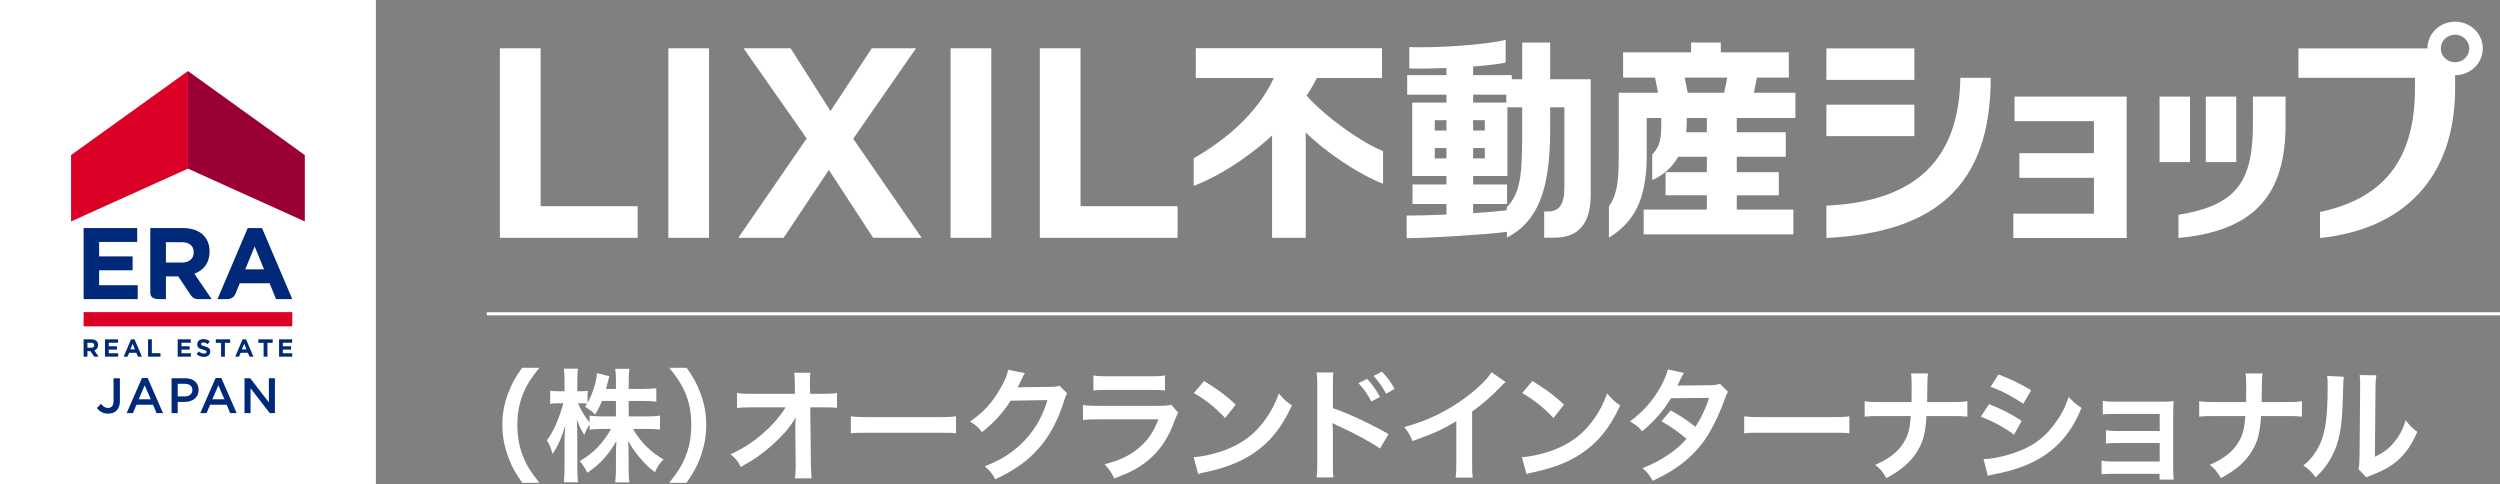 <?xml version="1.0" encoding="utf-8"?>
<!-- Generator: Adobe Illustrator 27.3.1, SVG Export Plug-In . SVG Version: 6.00 Build 0)  -->
<svg version="1.1" id="レイヤー_1" xmlns="http://www.w3.org/2000/svg" xmlns:xlink="http://www.w3.org/1999/xlink" x="0px"
	 y="0px" width="8077.11px" height="1564.44px" viewBox="0 0 8077.11 1564.44" style="enable-background:new 0 0 8077.11 1564.44;"
	 xml:space="preserve">
<rect x="0" y="0" width="8077.11" height="1564.44" fill="#808080" stroke="none"/>
<style type="text/css">
	.st0{fill:#FFFFFF;}
	.st1{fill:#002A79;}
	.st2{fill:#DB0025;}
	.st3{fill:#9A0033;}
	.st4{fill:none;stroke:#FFFFFF;stroke-width:10;stroke-miterlimit:10;}
</style>
<g>
	<g>
		<g>
			<rect x="229.591" y="229.621" class="st0" width="755.214" height="1105.214"/>
			<rect class="st0" width="1214.398" height="1564.44"/>
		</g>
		<g>
			<g>
				<g>
					<g>
						<g>
							<path class="st1" d="M304.156,1152.344l-12.004-17.919h-9.688v17.919H270.14v-56.039h25.598
								c13.218,0,21.144,6.957,21.144,18.496v0.145c0,9.054-4.89,14.735-12.004,17.397l13.624,20.001H304.156z M304.387,1115.423
								c0-5.263-3.702-7.967-9.691-7.967h-12.232v16.079h12.493c6.018,0,9.43-3.211,9.43-7.938V1115.423z"/>
							<path class="st1" d="M339.152,1152.344v-56.039h42.258v10.961h-30.023v11.367h26.436v10.961h-26.436v11.788h30.429v10.961
								H339.152z"/>
							<path class="st1" d="M445.706,1152.344l-5.062-12.466h-23.543l-5.062,12.466h-12.496l23.833-56.01h11.252l23.89,56.01
								H445.706z M428.641,1110.693l-7.461,18.194h14.895L428.641,1110.693z"/>
							<path class="st1" d="M478.274,1152.344v-56.039h12.35v44.832h27.911v11.207H478.274z"/>
							<path class="st1" d="M574.094,1152.344v-56.039h42.288v10.961h-30.023v11.367h26.437v10.961h-26.437v11.788h30.399v10.961
								H574.094z"/>
							<path class="st1" d="M658.782,1153.138c-8.503,0-17.036-2.935-23.774-8.936l7.259-8.749
								c5.062,4.179,10.413,6.809,16.746,6.809c5.091,0,8.127-1.979,8.127-5.293v-0.157c0-3.14-1.907-4.73-11.278-7.132
								c-11.311-2.861-18.626-6-18.626-17.107v-0.187c0-10.168,8.183-16.879,19.666-16.879c8.157,0,15.129,2.547,20.797,7.102
								l-6.421,9.312c-4.976-3.471-9.833-5.524-14.578-5.524c-4.715,0-7.203,2.156-7.203,4.875v0.157
								c0,3.702,2.432,4.89,12.09,7.363c11.397,2.979,17.762,7.058,17.762,16.832v0.145
								C679.349,1146.906,670.902,1153.138,658.782,1153.138z"/>
							<path class="st1" d="M726.609,1107.657v44.687h-12.35v-44.687h-17.036v-11.352h46.422v11.352H726.609z"/>
							<path class="st1" d="M806.061,1152.344l-5.121-12.466h-23.513l-5.062,12.466h-12.496l23.833-56.01h11.308l23.833,56.01
								H806.061z M788.966,1110.693l-7.434,18.194H796.4L788.966,1110.693z"/>
							<path class="st1" d="M864.022,1107.657v44.687h-12.35v-44.687h-17.065v-11.352h46.422v11.352H864.022z"/>
							<path class="st1" d="M901.621,1152.344v-56.039h42.258v10.961h-30.023v11.367h26.466v10.961h-26.466v11.788h30.429v10.961
								H901.621z"/>
						</g>
						<g>
							<g>
								<path class="st1" d="M270.14,966.424V736.833h173.108v44.888H320.265v46.624h108.231v44.918H320.265v48.217h124.63v44.944
									H270.14z"/>
							</g>
							<path class="st1" d="M666.823,941.335l-19.58-28.548l-19.322-28.373c29.155-10.861,49.141-34.116,49.141-71.165v-0.681
								c0-47.201-32.422-75.735-86.595-75.735H485.592v209.202c0,15.416,12.493,20.389,27.908,20.389h22.562v-11.468v-32.973
								v-29.037h39.711l40.694,60.825l0.693,1.04c4.919,7.002,13.162,11.613,22.358,11.613h44.426L666.823,941.335z
								 M625.898,815.864c0,19.322-14.056,32.452-38.701,32.452h-51.134v-65.902h50.21c24.585,0,39.625,11.136,39.625,32.786
								V815.864z"/>
							<path class="st1" d="M846.554,736.833h-46.25l-74.447,175.03l-16.343,38.366l-6.883,16.195h32.277
								c11.598,0,21.549-7.07,25.829-17.092v-0.074l13.882-33.983h96.431l20.797,51.149h52.438L846.554,736.833z M792.496,870.141
								l30.281-73.987l30.313,73.987H792.496z"/>
						</g>
					</g>
					<g>
						<rect x="270.14" y="1008.422" class="st2" width="674.145" height="45.931"/>
						<g>
							<polygon class="st2" points="229.591,715.387 607.213,544.856 607.213,229.621 229.591,501.049 							"/>
						</g>
						<g>
							<polygon class="st3" points="984.805,715.387 607.156,544.856 607.156,229.621 984.805,501.049 							"/>
						</g>
					</g>
				</g>
			</g>
			<g>
				<path class="st1" d="M313.207,1318.204l13.076-13.55c6.563,8.545,13.189,13.36,22.675,13.36c10.644,0,17.904-7.07,17.904-22.213
					v-73.768h20.448v74.405c0,13.349-4.048,23.341-10.674,29.949c-6.537,6.596-16.109,9.981-27.361,9.981
					C331.922,1336.369,320.641,1328.343,313.207,1318.204z"/>
				<path class="st1" d="M458.72,1221.211h18.369l49.63,113.565h-20.939l-11.453-27.215h-53.306l-11.598,27.215H409.09
					L458.72,1221.211z M487.093,1289.988l-19.521-45.089l-19.293,45.089H487.093z"/>
				<path class="st1" d="M554.34,1222.034h44.426c26.41,0,42.865,14.983,42.865,37.688v0.302c0,25.308-20.303,38.512-45.119,38.512
					h-22.388v36.24H554.34V1222.034z M597.149,1280.676c14.981,0,24.351-8.402,24.351-20.161v-0.332
					c0-13.203-9.516-20.116-24.351-20.116h-23.025v40.608H597.149z"/>
				<path class="st1" d="M696.642,1221.211h18.395l49.603,113.565h-20.969l-11.423-27.215h-53.305l-11.628,27.215h-20.276
					L696.642,1221.211z M725.016,1289.988l-19.521-45.089l-19.322,45.089H725.016z"/>
				<path class="st1" d="M790.008,1222.034h18.366l60.393,77.947v-77.947h19.494v112.741h-16.604l-62.125-80.216v80.216h-19.524
					V1222.034z"/>
			</g>
		</g>
	</g>
</g>
<g>
	<g>
		<polygon class="st0" points="1615.069,156.021 1615.069,768.352 2060.11,768.352 2060.11,666.206 1746.581,666.206 
			1746.581,156.021 		"/>
		<rect x="2159.344" y="156.021" class="st0" width="131.428" height="612.331"/>
		<polygon class="st0" points="2821.083,768.352 2977.615,768.352 2756.529,448.284 2959.514,156.021 2816.609,156.021 
			2683.157,358.879 2554.302,156.021 2402.412,156.021 2606.326,447.315 2385.282,768.352 2531.773,768.352 2677.884,548.996 		"/>
		<rect x="3071.153" y="156.021" class="st0" width="131.512" height="612.331"/>
		<polygon class="st0" points="3359.493,156.021 3359.493,768.352 3804.574,768.352 3804.574,666.206 3491.003,666.206 
			3491.003,156.021 		"/>
	</g>
	<g>
		<g>
			<path class="st0" d="M8021.439,156.443c0-47.676-39.956-86.45-89.362-86.45c-49.45,0-89.405,38.774-89.405,86.45h-416.813v94.847
				h376.521v33.924c0,211.676-83.836,352.387-306.905,399.641v84.003c269.27-27.593,436.603-193.407,436.603-483.644V243.02
				C7981.484,243.02,8021.439,204.289,8021.439,156.443 M7931.822,201.081c-25.397,0-45.989-19.872-45.989-44.427
				s20.591-44.598,45.989-44.598c25.359,0,46.032,20.043,46.032,44.598S7957.181,201.081,7931.822,201.081"/>
			<g>
				<path class="st0" d="M6333.596,251.289c-3.672,255.557-135.688,399.896-432.719,413.102v104.466
					c352.721-18.016,530.855-169.441,530.855-517.568H6333.596z"/>
				<rect x="5900.877" y="156.443" class="st0" width="284.244" height="101.641"/>
				<rect x="5900.877" y="338.247" class="st0" width="284.244" height="101.556"/>
			</g>
			<g>
				<path class="st0" d="M7278.906,312.132l-0.127,90.881c0,186.656-55.062,260.577-240.578,291.038v74.806
					c251.419-23.162,346.098-145.098,346.098-366.942v-89.783H7278.906z"/>
				<rect x="6977.189" y="312.132" class="st0" width="98.353" height="211.549"/>
				<rect x="7126.592" y="312.132" class="st0" width="98.351" height="211.549"/>
			</g>
			<polygon class="st0" points="6508.691,312.132 6508.691,391.451 6765.133,391.451 6765.133,494.863 6524.387,494.863 
				6524.387,574.521 6765.133,574.521 6765.133,690.212 6504.684,690.212 6504.684,768.857 6870.908,768.857 6870.908,312.132 
				6864.579,312.132 			"/>
		</g>
		<g>
			<path class="st0" d="M5008.307,256.059V137.5h-90.289v118.56h-33.63v-13.333h-124.887v-27.847
				c43.5-3.29,81.937-7.68,105.058-12.616v-73.456c-66.706,16.37-223.745,26.497-311.333,23.376v69.067
				c33.33,0.845,76.238,0.253,120.035-1.475v22.952h-126.829v63.076h126.829v25.694h-110.543v237.076h110.543v27.467h-109.573
				v62.992h109.573v34.177c-48.141,2.024-94.342,3.249-128.644,3.29v73.16c90.459-1.35,248.974-11.475,323.949-20.505v18.608
				c96.409-50.335,139.74-147.377,139.74-346.143v-74.806h45.989v258.847c0,55.483-16.878,77.591-54.133,77.591h-11.181v84.553
				h33.544c77.548,0,116.873-45.06,116.873-139.57V256.059H5008.307z M4759.501,305.803h107.168v25.694h-107.168V305.803z
				 M4759.501,421.619V388.33h37.72v33.289H4759.501z M4797.221,478.452v33.289h-37.72v-33.289H4797.221z M4635.542,388.33h37.72
				v33.289h-37.72V388.33z M4635.542,511.741v-33.289h37.72v33.289H4635.542z M4918.019,406.218c0,144.761-1.227,214.167-50,263.446
				l0.127,9.451c-28.564,3.672-67.001,6.835-108.644,9.535v-29.619h109.571v-62.992h-109.571v-27.467h110.627v-221.76h47.89V406.218
				z"/>
			<path class="st0" d="M4468.42,488.113c-63.88-24.935-179.316-103.833-247.117-179.145c12.318-18.438,23.542-37.426,33.415-57.045
				h210.326v-96.154H3863.43v96.154h251.928c-53.457,117.462-161.339,203.83-258.719,259.439v89.193
				c68.73-25.484,166.741-83.076,253.278-162.902v330.7h108.688V427.864c64.003,63.75,173.576,136.829,249.817,165.73V488.113z"/>
			<path class="st0" d="M5800.628,381.199v-81.598H5666.5l9.872-48.985h103.075v-81.641h-219.82V137.5h-95.944v31.474H5243.99
				v81.641h103.119l9.872,48.985h-126.998l-0.043,184.926c0,88.012-0.97,137.081-31.771,182.565v100.671
				c78.101-48.648,122.147-117.886,122.147-265.515V381.199h47V397.4c0,49.113-2.866,73.668-29.197,101.937v82.484
				c34.641-15.02,64.005-40.461,83.966-75.439h92.481v49.998H5381.24v74.595h133.327v46.285h-204.122v79.995h483.644V677.26
				h-182.818v-46.285h135.772V556.38h-135.772v-49.998h158.304v-79.066h-158.304v-46.116H5800.628z M5442.968,250.615h137.461
				l-9.872,48.985h-117.76L5442.968,250.615z M5514.566,427.315h-66.874c1.353-10.801,2.026-22.067,2.026-33.712v-12.404h64.848
				V427.315z"/>
		</g>
	</g>
</g>
<g>
	<path class="st0" d="M1687.271,1559.803c-22.197-31.719-32.109-49.16-43.203-78.096c-14.277-36.475-21.016-71.357-21.016-109.414
		c0-37.266,6.348-70.166,20.215-105.85c11.504-28.936,21.016-46.377,43.613-78.096h55.498
		c-27.754,34.893-39.248,52.725-50.342,78.896c-13.877,32.5-20.615,66.201-20.615,105.049c0,40.039,6.738,75.713,21.006,108.623
		c11.104,26.162,22.197,43.604,50.352,78.887H1687.271z"/>
	<path class="st0" d="M2031.295,1345.34h58.672c18.232,0,29.727-0.801,42.412-2.383v44.795c-13.076-1.191-25.762-1.982-42.812-1.982
		h-44.395c23.389,41.631,57.481,75.322,98.711,98.711c-13.877,13.477-19.033,21.016-27.754,41.23
		c-16.65-12.295-28.936-23.789-44.395-41.631c-20.615-23.779-28.945-35.674-42.422-60.645c1.191,13.477,1.582,27.744,1.582,39.238
		v49.951c0,19.424,0.801,33.301,2.383,45.986h-45.586c1.582-13.086,2.373-27.744,2.373-45.986v-47.168
		c0-11.104,0.4-25.371,1.592-40.84c-25.771,45.195-53.525,75.723-93.955,102.676c-9.912-18.633-15.859-27.744-24.58-37.656
		c42.422-23.789,76.904-59.463,101.094-103.867h-26.172c-17.441,0-30.127,0.791-43.203,2.383v-16.26
		c-7.139,9.912-11.895,19.033-17.051,33.301c-10.303-16.25-16.65-28.936-24.18-49.551c0.791,13.086,1.582,34.883,1.582,52.324
		v101.484c0,21.016,0.791,36.074,2.383,48.76h-45.986c1.582-13.076,2.383-28.145,2.383-48.76v-85.225
		c0-15.859,0.391-26.162,2.773-51.143c-11.504,39.248-23.389,66.602-41.631,93.555c-4.756-18.633-9.912-30.518-18.232-44.004
		c19.824-24.971,40.439-72.148,53.125-119.717h-15.859c-11.895,0-19.424,0.4-26.562,1.982v-42.812
		c6.738,1.582,13.877,1.982,26.562,1.982h19.824v-32.109c0-20.615-0.801-30.918-2.383-40.83h45.586
		c-1.191,10.303-1.982,22.197-1.982,40.83v32.109h11.895c9.912,0,14.668-0.4,21.406-1.582v39.238
		c15.859-28.145,28.936-70.166,30.127-96.328l40.439,10.303c-1.592,4.365-2.773,8.73-5.947,21.416
		c-2.383,9.111-3.174,11.885-5.156,19.424h32.109v-27.354c0-16.65-0.791-27.354-2.373-37.666h45.986
		c-1.592,9.912-2.383,21.016-2.383,37.666v27.354h46.777c19.424,0,30.918-0.801,42.422-2.383v43.604
		c-11.504-1.582-24.58-2.373-42.422-2.373h-46.777V1345.34z M1944.879,1295.389c-7.539,18.232-10.312,24.18-22.207,44.004
		c-9.512-9.912-9.512-9.912-32.5-25.771c3.564-4.756,4.756-6.338,6.738-9.512c-5.557-0.791-12.295-1.191-19.424-1.191h-9.912
		c8.32,20.615,19.814,39.639,37.266,62.637v-22.598c12.686,1.582,24.18,2.383,43.203,2.383h42.021v-49.951H1944.879z"/>
	<path class="st0" d="M2162.037,1559.803c28.145-35.283,39.248-52.725,50.352-78.887c14.268-32.91,21.006-68.184,21.006-108.623
		c0-39.639-6.338-72.549-20.215-105.049c-11.494-26.172-22.998-44.004-50.742-78.896h55.898
		c22.197,31.318,31.709,48.77,43.203,78.096c13.877,36.084,20.225,68.193,20.225,105.85c0,38.457-6.748,72.939-20.615,109.414
		c-11.504,28.936-21.016,46.377-43.213,78.096H2162.037z"/>
	<path class="st0" d="M2569.518,1376.258c0-1.982,0.801-22.197,1.191-28.545c-8.32,17.051-20.615,33.701-40.43,55.498
		c-21.807,23.789-50.742,49.16-78.096,68.984c-15.459,11.094-28.545,19.424-58.672,36.465c-9.512-18.633-15.459-25.762-32.9-41.23
		c47.168-21.406,85.225-47.568,124.873-86.016c20.215-19.824,40.029-44.404,53.115-65.41h-108.623
		c-29.727,0.391-34.482,0.391-48.76,1.982v-48.369c15.068,2.773,21.807,2.773,49.951,2.773h137.168l-0.4-31.709
		c-0.4-21.406-0.4-21.406-1.982-36.475h52.324c-1.182,10.312-1.582,17.441-1.582,33.701v2.373l0.791,32.109h40.039
		c26.562,0,32.91-0.391,46.777-2.773v47.969c-11.895-1.191-21.006-1.582-45.586-1.582h-40.83l1.982,183.936
		c0.391,19.424,1.191,34.492,2.373,45.586h-53.906c1.582-11.094,2.373-21.797,2.373-38.057c0-2.373,0-4.355,0-7.129l-1.191-118.535
		V1376.258z"/>
	<path class="st0" d="M2749.029,1344.939c17.441,2.383,24.98,2.773,64.219,2.773h211.299c39.248,0,46.777-0.391,64.219-2.773v55.107
		c-15.859-1.982-20.215-1.982-64.619-1.982h-210.498c-44.404,0-48.76,0-64.619,1.982V1344.939z"/>
	<path class="st0" d="M3447.857,1270.809c-3.965,5.947-5.557,9.512-9.912,23.789c-18.242,60.254-46.387,113.77-81.27,153.018
		c-36.475,41.621-80.078,72.539-141.123,100.693c-11.104-19.824-16.26-26.562-33.701-41.631
		c39.639-16.25,61.846-28.145,86.816-46.777c56.689-42.021,93.955-96.328,115.762-167.285l-119.326,1.982
		c-24.18,38.447-55.107,72.539-92.764,101.484c-11.895-16.26-17.842-21.406-38.457-34.092
		c45.195-30.928,73.74-62.637,102.676-114.971c12.285-22.588,18.633-38.057,20.215-52.324l54.316,10.703
		c-2.383,3.564-2.383,3.564-6.738,12.285c-1.191,1.982-1.191,1.982-5.156,11.104c-1.191,2.383-1.191,2.383-5.156,10.303
		c-2.373,5.557-2.373,5.557-6.338,12.695c5.146-0.4,11.494-0.801,19.023-0.801l86.816-1.182c15.459,0,19.824-0.801,28.945-3.965
		L3447.857,1270.809z"/>
	<path class="st0" d="M3806.549,1333.045c-3.965,7.139-6.338,12.686-11.094,24.98c-20.615,58.271-50.742,102.275-91.973,133.984
		c-28.145,21.807-53.916,35.283-103.867,53.916c-8.721-19.824-13.477-26.562-30.918-45.986
		c48.359-12.285,79.678-26.953,110.205-52.324c29.336-24.58,46.377-48.76,63.828-92.764h-193.066
		c-26.553,0-36.465,0.391-50.742,1.982v-48.369c15.068,2.383,23.789,2.783,51.543,2.783h188.691c24.58,0,32.51-0.801,44.795-3.574
		L3806.549,1333.045z M3532.623,1212.928c13.086,2.383,21.406,2.773,46.377,2.773h138.359c24.971,0,33.291-0.391,46.377-2.773v48.76
		c-12.285-1.582-19.824-1.982-45.586-1.982h-139.941c-25.762,0-33.301,0.4-45.586,1.982V1212.928z"/>
	<path class="st0" d="M3856.432,1476.951c34.092-1.982,81.27-13.477,117.344-29.336c49.551-21.406,86.416-51.934,117.734-97.129
		c17.441-25.371,28.545-47.168,40.439-79.277c15.459,18.623,21.807,24.57,42.021,38.848
		c-33.701,72.539-71.357,119.326-125.664,155.4c-40.439,26.953-89.6,46.377-151.045,59.463c-15.85,3.164-17.041,3.564-26.162,6.738
		L3856.432,1476.951z M3890.133,1230.77c47.168,29.336,71.748,47.568,102.275,76.514l-34.092,43.203
		c-31.719-33.691-64.219-59.854-101.094-80.469L3890.133,1230.77z"/>
	<path class="st0" d="M4253.58,1542.361c1.592-11.104,2.383-21.807,2.383-44.404v-254.102c-0.4-22.998-0.791-30.928-2.383-40.439
		h54.316c-1.191,10.703-1.592,18.232-1.592,41.621v73.74c45.986,15.059,117.344,48.359,179.98,83.643l-27.754,46.777
		c-27.744-19.814-84.043-50.342-140.332-75.713c-9.121-4.365-10.303-4.756-13.477-6.738c1.191,11.094,1.582,17.832,1.582,26.953
		v104.658c0,21.406,0.4,32.51,1.592,44.004H4253.58z M4416.91,1224.031c17.441,18.633,28.145,33.691,41.621,58.271l-27.744,14.668
		c-13.086-24.18-24.189-40.039-41.631-59.062L4416.91,1224.031z M4478.355,1272c-11.895-21.807-24.971-40.439-40.439-57.48
		l26.562-13.877c17.842,18.232,28.936,33.301,41.23,55.898L4478.355,1272z"/>
	<path class="st0" d="M4864.41,1234.334c-6.738,5.947-8.721,7.539-14.668,13.877c-29.736,30.918-59.463,56.689-93.555,81.66v169.277
		c0,21.807,0.391,33.301,1.982,44.004h-55.498c1.982-11.494,2.373-19.424,2.373-42.812v-139.541
		c-46.377,27.744-68.574,38.057-141.523,64.219c-8.32-20.615-12.686-27.354-26.562-45.195
		c78.496-21.406,145.098-54.307,208.125-103.066c35.283-27.354,62.236-54.707,73.74-74.131L4864.41,1234.334z"/>
	<path class="st0" d="M4917.057,1476.951c34.092-1.982,81.27-13.477,117.344-29.336c49.551-21.406,86.416-51.934,117.734-97.129
		c17.441-25.371,28.545-47.168,40.439-79.277c15.459,18.623,21.807,24.57,42.021,38.848
		c-33.701,72.539-71.357,119.326-125.664,155.4c-40.439,26.953-89.6,46.377-151.045,59.463c-15.85,3.164-17.041,3.564-26.162,6.738
		L4917.057,1476.951z M4950.758,1230.77c47.168,29.336,71.748,47.568,102.275,76.514l-34.092,43.203
		c-31.719-33.691-64.219-59.854-101.094-80.469L4950.758,1230.77z"/>
	<path class="st0" d="M5583.375,1266.443c-5.146,6.748-5.947,8.33-12.285,26.562c-12.686,36.074-34.492,82.461-50.742,109.023
		c-40.439,65.801-96.328,112.578-180.771,151.426c-12.686-21.406-17.842-28.145-32.9-40.83
		c33.691-13.877,53.516-23.779,77.305-39.639c28.145-18.232,44.795-32.51,65.01-55.107c-27.754-23.779-51.533-40.43-81.27-56.689
		l30.127-35.273c33.301,18.623,49.951,29.727,79.688,53.115c18.633-28.545,32.109-56.289,44.395-93.555l-123.281,1.191
		c-24.58,40.83-52.725,72.939-92.764,106.631c-13.086-14.658-19.033-19.814-39.648-31.709
		c43.613-32.51,75.322-68.584,99.502-112.979c11.504-21.016,19.424-40.439,22.998-55.107l51.533,11.494
		c-4.365,7.139-4.365,7.139-11.895,22.207c-4.756,10.703-7.529,15.459-9.512,19.023c6.338-0.791,6.338-0.791,103.066-1.582
		c16.26-0.4,24.58-1.191,34.893-4.756L5583.375,1266.443z"/>
	<path class="st0" d="M5635.23,1344.939c17.441,2.383,24.98,2.773,64.219,2.773h211.299c39.248,0,46.777-0.391,64.219-2.773v55.107
		c-15.859-1.982-20.215-1.982-64.619-1.982H5699.85c-44.404,0-48.76,0-64.619,1.982V1344.939z"/>
	<path class="st0" d="M6304.713,1298.953c27.754,0,36.074-0.391,51.543-2.773v49.951c-14.277-1.592-24.58-1.982-50.742-1.982h-81.27
		c-3.564,55.098-10.312,81.27-28.545,111.787c-21.797,36.074-49.551,60.654-101.084,88.799
		c-13.477-22.598-19.424-29.727-36.074-42.812c47.568-20.615,77.695-45.195,95.537-78.096c11.895-21.406,16.25-39.248,19.424-79.678
		h-98.311c-26.162,0-36.475,0.391-50.742,1.982v-49.951c15.459,2.383,24.18,2.773,51.533,2.773h99.902
		c0.391-16.65,0.391-23.779,0.391-30.918v-23.389c0-17.051-0.391-27.354-1.982-38.057H6229c-1.582,12.686-1.582,13.076-1.982,38.057
		l-0.391,23.779c-0.4,26.172-0.4,26.172-0.4,30.527H6304.713z"/>
	<path class="st0" d="M6426.354,1305.691c40.83,16.26,71.357,31.719,105.449,53.916l-24.58,44.795
		c-31.709-23.389-66.992-42.412-107.432-58.271L6426.354,1305.691z M6408.521,1483.289c30.127-0.391,73.33-9.912,114.561-25.762
		c49.16-19.033,82.852-44.795,114.57-87.217c21.406-28.545,33.691-52.324,45.986-87.607c16.25,17.041,22.197,22.197,41.221,35.283
		c-18.232,44.004-34.883,71.357-59.463,100.293c-50.342,57.881-117.734,93.154-215.254,112.588
		c-14.268,2.773-19.824,3.955-27.754,6.338L6408.521,1483.289z M6456.881,1209.764c40.83,15.85,72.148,30.918,105.449,51.133
		l-25.371,43.604c-36.074-24.18-71.357-42.812-105.85-54.697L6456.881,1209.764z"/>
	<path class="st0" d="M6825.484,1530.867c-19.824,0-25.771,0.391-35.684,1.582v-44.004c10.703,1.982,20.225,2.773,35.684,2.773
		h152.227v-59.863h-137.959c-19.824,0-25.762,0.4-35.674,1.592v-43.213c10.703,1.982,19.814,2.773,35.674,2.773h137.959v-55.098
		h-148.262c-19.424,0-25.371,0.391-35.684,1.582v-44.004c11.104,1.982,19.824,2.773,35.684,2.773h156.191
		c14.268,0,25.371-0.391,36.865-1.582c-0.791,14.268-1.191,24.18-1.191,41.621v181.562c0,15.068,0.4,21.016,1.582,30.127h-45.586
		v-18.623H6825.484z"/>
	<path class="st0" d="M7385.553,1298.953c27.754,0,36.074-0.391,51.543-2.773v49.951c-14.277-1.592-24.58-1.982-50.742-1.982h-81.27
		c-3.564,55.098-10.312,81.27-28.545,111.787c-21.797,36.074-49.551,60.654-101.084,88.799
		c-13.477-22.598-19.424-29.727-36.074-42.812c47.568-20.615,77.695-45.195,95.537-78.096c11.895-21.406,16.25-39.248,19.424-79.678
		h-98.311c-26.162,0-36.475,0.391-50.742,1.982v-49.951c15.459,2.383,24.18,2.773,51.533,2.773h99.902
		c0.391-16.65,0.391-23.779,0.391-30.918v-23.389c0-17.051-0.391-27.354-1.982-38.057h54.707
		c-1.582,12.686-1.582,13.076-1.982,38.057l-0.391,23.779c-0.4,26.172-0.4,26.172-0.4,30.527H7385.553z"/>
	<path class="st0" d="M7572.604,1217.293c-1.582,11.094-1.582,11.094-3.965,88.799c-2.773,77.305-11.494,122.1-32.109,162.93
		c-13.477,27.354-28.545,47.568-54.707,73.34c-15.459-19.824-21.406-25.771-40.039-38.457c19.424-15.859,28.945-26.562,40.83-45.586
		c28.545-45.586,37.666-96.729,37.666-207.725c0-21.807,0-25.371-1.592-36.074L7572.604,1217.293z M7677.652,1212.537
		c-1.982,11.494-2.373,18.232-2.773,37.656l-1.982,225.566c27.754-13.086,43.613-24.971,60.654-45.195
		c18.232-21.406,29.736-43.203,38.848-72.539c13.877,17.832,19.033,22.988,37.266,37.256c-16.25,39.248-36.865,68.984-63.027,92.373
		c-22.598,19.424-43.213,31.318-84.443,47.568c-8.721,3.174-11.895,4.756-17.041,7.139l-25.371-26.963
		c2.773-11.494,3.174-20.215,3.564-42.021l1.982-223.574v-11.895c0-9.912-0.4-18.633-1.582-26.162L7677.652,1212.537z"/>
</g>
<line class="st4" x1="1572.697" y1="1013.828" x2="8077.11" y2="1013.828"/>
</svg>
